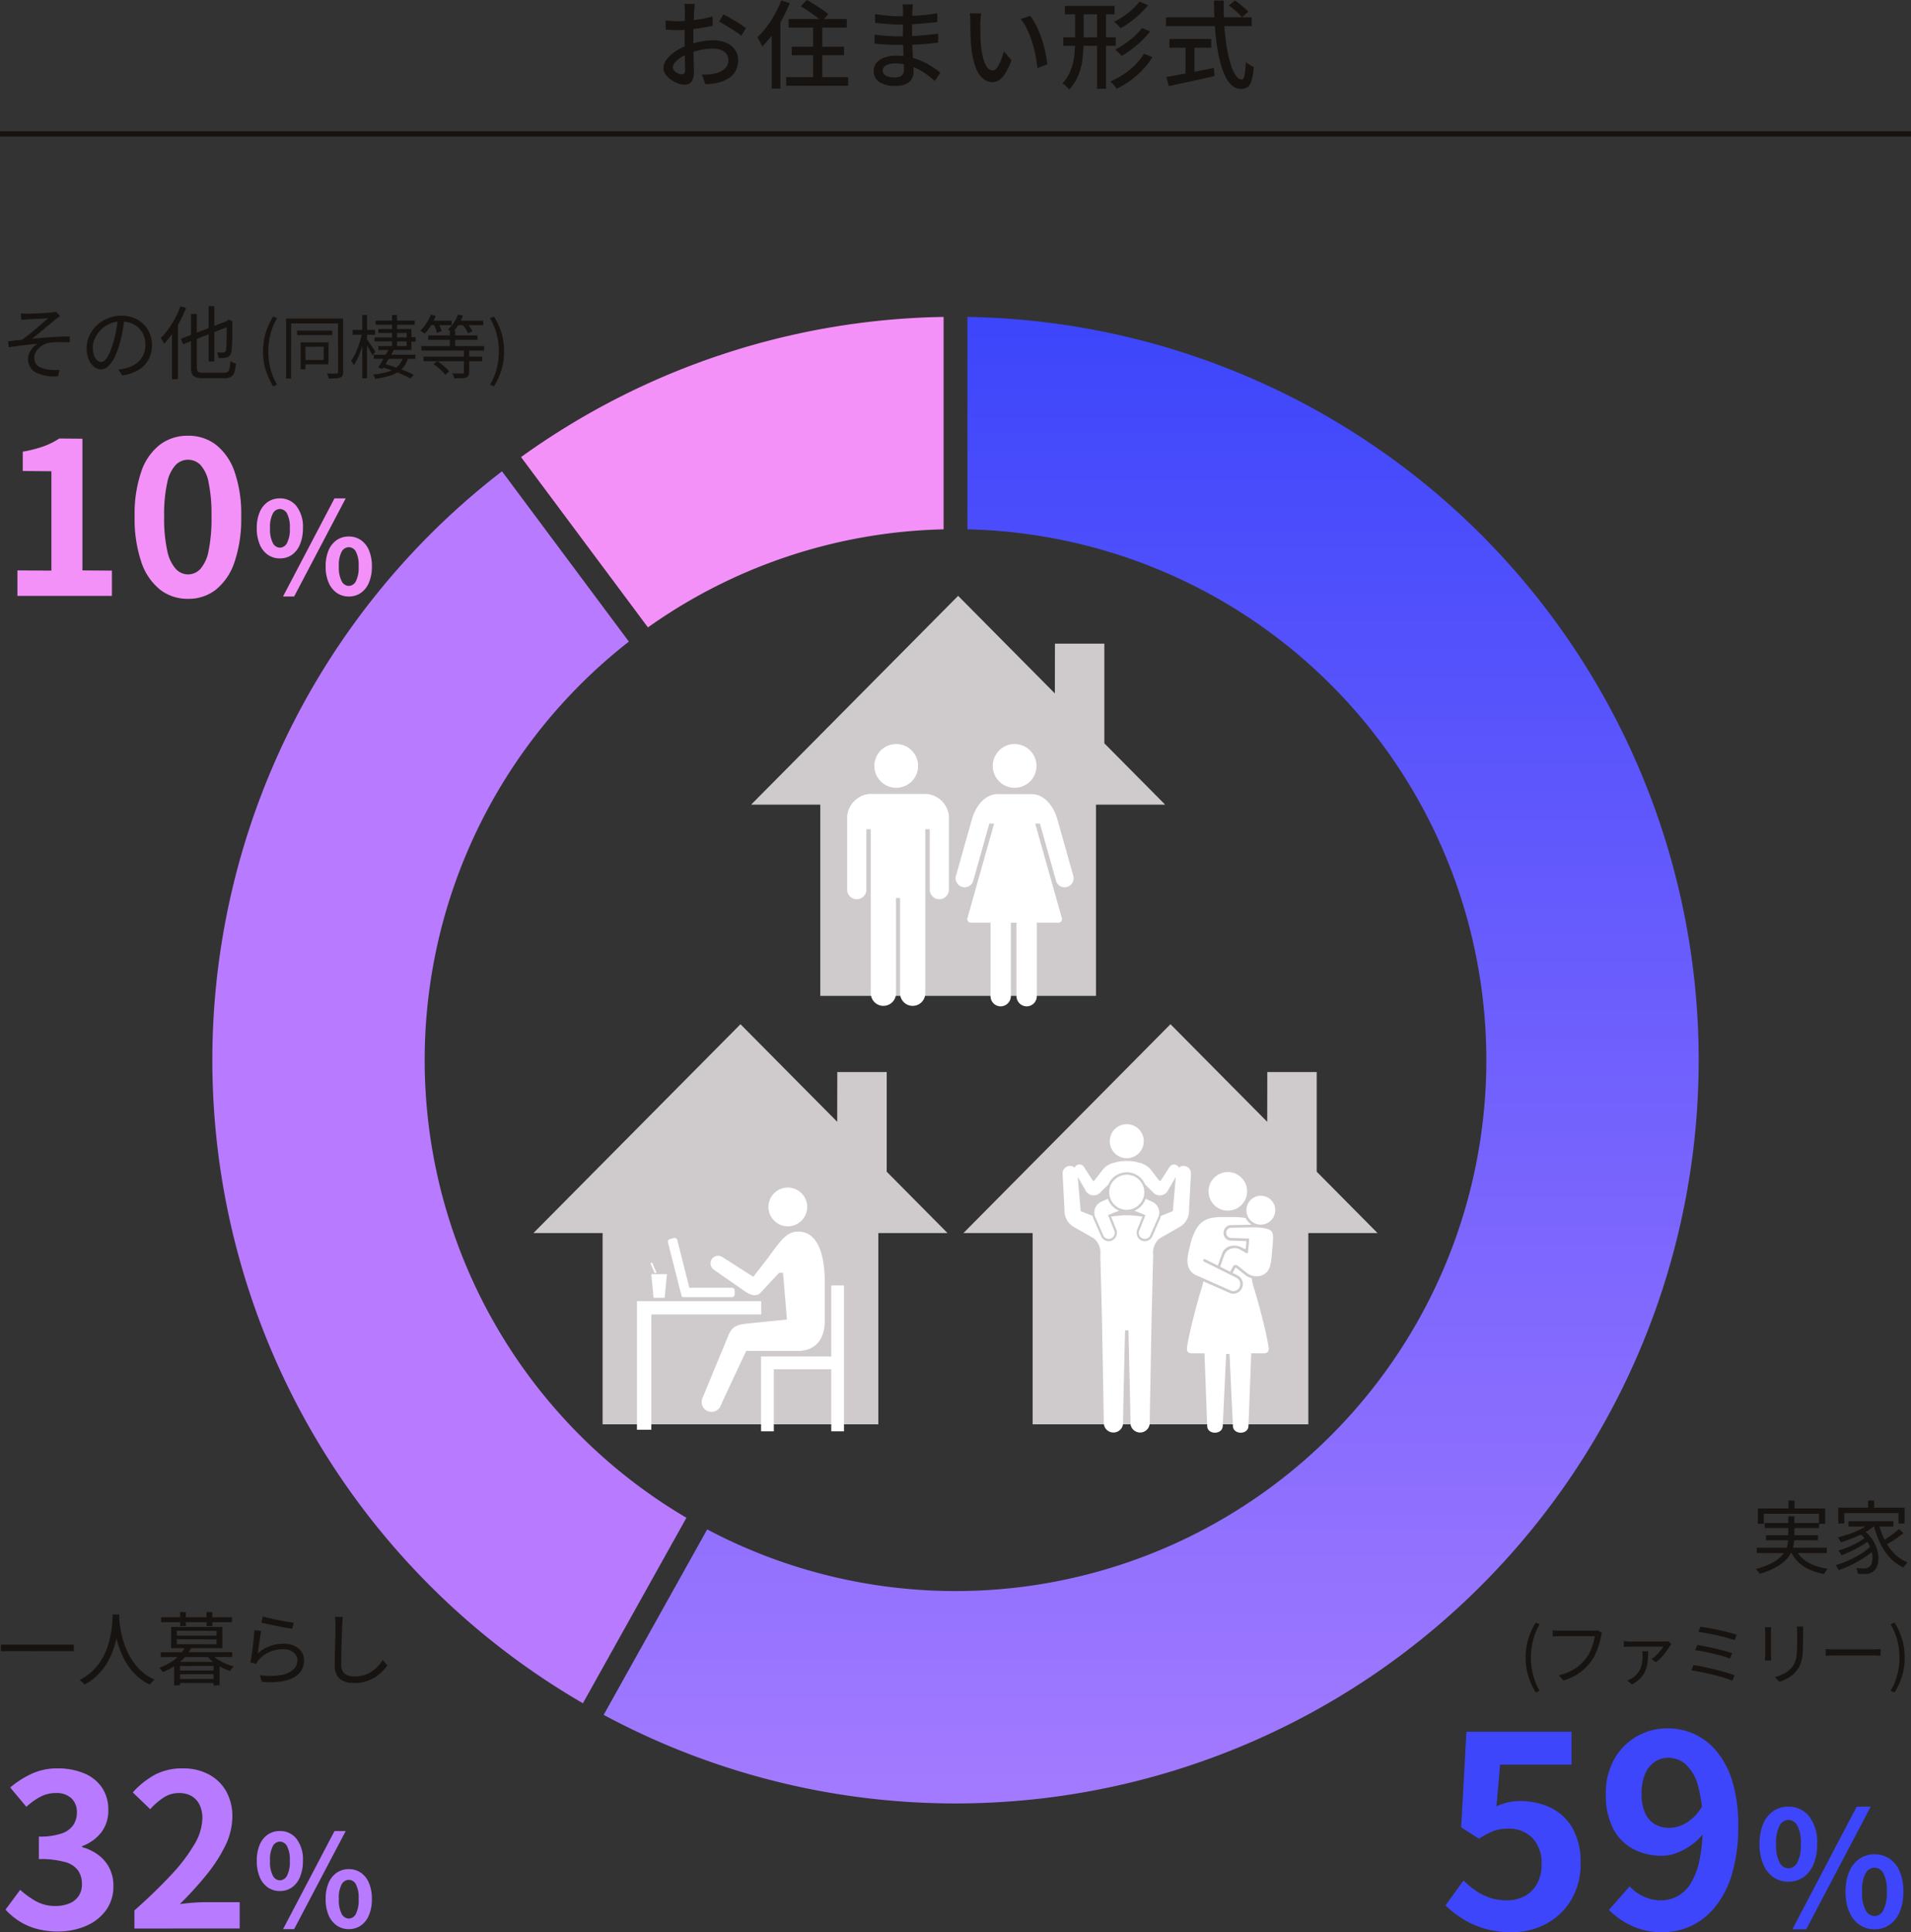 <svg xmlns="http://www.w3.org/2000/svg" xmlns:xlink="http://www.w3.org/1999/xlink" width="257.727" height="260.54" viewBox="0 0 257.727 260.54">
  <rect x="0" y="0" width="257.727" height="260.54" fill="#333333" stroke="none"/>
  <defs>
    <clipPath id="clip-path">
      <rect id="長方形_470" data-name="長方形 470" width="55.844" height="54.897" fill="none"/>
    </clipPath>
    <clipPath id="clip-path-2">
      <rect id="長方形_471" data-name="長方形 471" width="55.844" height="55.077" fill="none"/>
    </clipPath>
    <clipPath id="clip-path-3">
      <rect id="長方形_472" data-name="長方形 472" width="55.837" height="55.354" fill="none"/>
    </clipPath>
    <linearGradient id="linear-gradient" x1="0.5" x2="0.5" y2="1" gradientUnits="objectBoundingBox">
      <stop offset="0" stop-color="#3d46fb"/>
      <stop offset="1" stop-color="#a37aff"/>
    </linearGradient>
  </defs>
  <g id="グループ_1199" data-name="グループ 1199" transform="translate(1257.364 -6386.609)">
    <path id="パス_4956" data-name="パス 4956" d="M10.285-10.209a12.913,12.913,0,0,1-3.759-.5,11.8,11.8,0,0,1-2.935-1.324A14.644,14.644,0,0,1,1.3-13.824l2.434-3.365a11.861,11.861,0,0,0,1.629,1.36,7.715,7.715,0,0,0,1.933.966,7.035,7.035,0,0,0,2.273.358,4.987,4.987,0,0,0,2.416-.573,4.139,4.139,0,0,0,1.664-1.664,5.327,5.327,0,0,0,.609-2.631,4.834,4.834,0,0,0-1.235-3.544,4.346,4.346,0,0,0-3.239-1.253,5.689,5.689,0,0,0-1.969.3,11.085,11.085,0,0,0-2,1.056l-2.4-1.539.716-12.886H18.3V-32.8H8.674l-.5,5.62a8.465,8.465,0,0,1,1.539-.537,7.107,7.107,0,0,1,1.647-.179,9.453,9.453,0,0,1,4.081.877,6.772,6.772,0,0,1,2.971,2.738,9.189,9.189,0,0,1,1.11,4.761,9.311,9.311,0,0,1-1.307,5.029,8.707,8.707,0,0,1-3.4,3.186A9.649,9.649,0,0,1,10.285-10.209Zm20.332,0a9.541,9.541,0,0,1-4.278-.895,10.779,10.779,0,0,1-2.989-2.112L26.142-16.4A5.536,5.536,0,0,0,28-15.041a5.431,5.431,0,0,0,2.327.537,4.82,4.82,0,0,0,2.184-.519,4.729,4.729,0,0,0,1.808-1.682,9.516,9.516,0,0,0,1.217-3.1,21.5,21.5,0,0,0,.447-4.761,18.732,18.732,0,0,0-.626-5.405,6.053,6.053,0,0,0-1.664-2.882,3.56,3.56,0,0,0-2.363-.877,3.212,3.212,0,0,0-1.79.537,3.638,3.638,0,0,0-1.307,1.611,6.651,6.651,0,0,0-.483,2.72,6.172,6.172,0,0,0,.465,2.559,3.3,3.3,0,0,0,1.307,1.521,3.81,3.81,0,0,0,1.987.5,4.587,4.587,0,0,0,2.291-.68,6.272,6.272,0,0,0,2.148-2.291L36.2-23.7a7.183,7.183,0,0,1-1.664,1.682,8.665,8.665,0,0,1-2.022,1.11,5.64,5.64,0,0,1-2,.394,8.187,8.187,0,0,1-3.9-.913,6.482,6.482,0,0,1-2.7-2.756,9.857,9.857,0,0,1-.984-4.671,9.264,9.264,0,0,1,1.145-4.707,8.06,8.06,0,0,1,3.043-3.061A8.285,8.285,0,0,1,31.261-37.7a8.624,8.624,0,0,1,3.6.77A8.632,8.632,0,0,1,37.9-34.568a11.552,11.552,0,0,1,2.112,4.081,20.165,20.165,0,0,1,.77,5.924,22.327,22.327,0,0,1-.823,6.461,12.737,12.737,0,0,1-2.273,4.457,9.311,9.311,0,0,1-3.275,2.6A8.968,8.968,0,0,1,30.616-10.209Zm16.931-6.815a3.494,3.494,0,0,1-2.019-.6,3.929,3.929,0,0,1-1.375-1.75,6.905,6.905,0,0,1-.494-2.738,6.748,6.748,0,0,1,.494-2.717,3.872,3.872,0,0,1,1.375-1.718,3.54,3.54,0,0,1,2.019-.591,3.471,3.471,0,0,1,2.8,1.31,5.676,5.676,0,0,1,1.085,3.716,6.905,6.905,0,0,1-.494,2.738,3.96,3.96,0,0,1-1.364,1.75A3.48,3.48,0,0,1,47.548-17.025Zm0-1.8a1.4,1.4,0,0,0,1.192-.762,4.921,4.921,0,0,0,.483-2.524,4.8,4.8,0,0,0-.483-2.5,1.4,1.4,0,0,0-1.192-.741,1.39,1.39,0,0,0-1.171.741,4.8,4.8,0,0,0-.483,2.5,4.921,4.921,0,0,0,.483,2.524A1.386,1.386,0,0,0,47.548-18.829ZM59.167-10.6a3.494,3.494,0,0,1-2.019-.6,4.006,4.006,0,0,1-1.385-1.74,6.7,6.7,0,0,1-.5-2.728,6.681,6.681,0,0,1,.5-2.738,3.941,3.941,0,0,1,1.385-1.718,3.54,3.54,0,0,1,2.019-.591,3.54,3.54,0,0,1,2.019.591A3.872,3.872,0,0,1,62.56-18.41a6.808,6.808,0,0,1,.494,2.738,6.826,6.826,0,0,1-.494,2.728,3.937,3.937,0,0,1-1.375,1.74A3.494,3.494,0,0,1,59.167-10.6Zm0-1.783a1.374,1.374,0,0,0,1.181-.773,5.024,5.024,0,0,0,.473-2.513,4.879,4.879,0,0,0-.473-2.513,1.382,1.382,0,0,0-1.181-.73,1.407,1.407,0,0,0-1.192.73,4.788,4.788,0,0,0-.483,2.513,4.929,4.929,0,0,0,.483,2.513A1.4,1.4,0,0,0,59.167-12.385ZM48.085-10.6,56.761-27.14h1.89L49.953-10.6Z" transform="translate(-1063.722 6657.358)" fill="#3d46fb"/>
    <path id="パス_4942" data-name="パス 4942" d="M8.113-8.167a10.575,10.575,0,0,1-2.978-.387A8.571,8.571,0,0,1,2.8-9.613a9.077,9.077,0,0,1-1.761-1.5L3.016-13.78a11.3,11.3,0,0,0,2.133,1.532,5.245,5.245,0,0,0,2.592.644,4.879,4.879,0,0,0,1.9-.344,2.767,2.767,0,0,0,1.26-1,2.8,2.8,0,0,0,.444-1.6,3.225,3.225,0,0,0-.5-1.818,3.162,3.162,0,0,0-1.761-1.16,12.254,12.254,0,0,0-3.551-.4v-3.035A9.068,9.068,0,0,0,8.6-21.383a3.093,3.093,0,0,0,1.589-1.145,3.015,3.015,0,0,0,.472-1.675,2.528,2.528,0,0,0-.745-1.933,2.929,2.929,0,0,0-2.09-.7,4.417,4.417,0,0,0-2.076.5,9.161,9.161,0,0,0-1.9,1.36L1.67-27.583a12.9,12.9,0,0,1,2.95-1.876,8.152,8.152,0,0,1,3.408-.7,9.178,9.178,0,0,1,3.594.659,5.366,5.366,0,0,1,2.42,1.919,5.309,5.309,0,0,1,.859,3.064,4.8,4.8,0,0,1-.916,2.95,5.751,5.751,0,0,1-2.606,1.89v.143a6.382,6.382,0,0,1,2.133,1.017,5.1,5.1,0,0,1,1.518,1.761,5.207,5.207,0,0,1,.558,2.463A5.384,5.384,0,0,1,14.571-11a6.473,6.473,0,0,1-2.72,2.1A9.388,9.388,0,0,1,8.113-8.167Zm10.309-.4V-11q2.892-2.577,4.94-4.782A22.952,22.952,0,0,0,26.5-19.894a7.208,7.208,0,0,0,1.088-3.537,4.115,4.115,0,0,0-.372-1.8,2.709,2.709,0,0,0-1.074-1.188,3.35,3.35,0,0,0-1.732-.415,3.7,3.7,0,0,0-2.1.644,9.527,9.527,0,0,0-1.761,1.532l-2.348-2.262a11.505,11.505,0,0,1,3.05-2.42,7.9,7.9,0,0,1,3.708-.816,7.241,7.241,0,0,1,3.508.816,5.824,5.824,0,0,1,2.334,2.277,6.836,6.836,0,0,1,.83,3.436,8.958,8.958,0,0,1-.959,3.909A20.354,20.354,0,0,1,28.1-15.756a47.5,47.5,0,0,1-3.551,3.895q.83-.115,1.79-.186t1.7-.072h4.582v3.551ZM38.038-13.62a2.8,2.8,0,0,1-1.615-.481,3.143,3.143,0,0,1-1.1-1.4,5.524,5.524,0,0,1-.4-2.191,5.4,5.4,0,0,1,.4-2.174,3.1,3.1,0,0,1,1.1-1.375,2.832,2.832,0,0,1,1.615-.472,2.777,2.777,0,0,1,2.242,1.048,4.541,4.541,0,0,1,.868,2.972,5.524,5.524,0,0,1-.4,2.191,3.168,3.168,0,0,1-1.091,1.4A2.784,2.784,0,0,1,38.038-13.62Zm0-1.443a1.119,1.119,0,0,0,.954-.61,3.937,3.937,0,0,0,.387-2.019,3.836,3.836,0,0,0-.387-2,1.123,1.123,0,0,0-.954-.593,1.112,1.112,0,0,0-.936.593,3.836,3.836,0,0,0-.387,2,3.937,3.937,0,0,0,.387,2.019A1.109,1.109,0,0,0,38.038-15.063Zm9.3,6.581a2.8,2.8,0,0,1-1.615-.481,3.205,3.205,0,0,1-1.108-1.392,5.359,5.359,0,0,1-.4-2.182,5.345,5.345,0,0,1,.4-2.191A3.153,3.153,0,0,1,45.718-16.1a2.832,2.832,0,0,1,1.615-.472,2.832,2.832,0,0,1,1.615.472,3.1,3.1,0,0,1,1.1,1.375,5.447,5.447,0,0,1,.4,2.191,5.461,5.461,0,0,1-.4,2.182,3.149,3.149,0,0,1-1.1,1.392A2.8,2.8,0,0,1,47.334-8.482Zm0-1.426a1.1,1.1,0,0,0,.945-.619,4.019,4.019,0,0,0,.378-2.01,3.9,3.9,0,0,0-.378-2.01,1.106,1.106,0,0,0-.945-.584,1.125,1.125,0,0,0-.954.584,3.83,3.83,0,0,0-.387,2.01,3.944,3.944,0,0,0,.387,2.01A1.118,1.118,0,0,0,47.334-9.908ZM38.468-8.482l6.941-13.23h1.512L39.963-8.482Z" transform="translate(-1257.659 6655.216)" fill="#b87aff"/>
    <path id="パス_4934" data-name="パス 4934" d="M-50.781-14.7a2.077,2.077,0,0,0-.039.29q-.013.174-.032.361t-.032.341q-.013.335-.032.793t-.039.992q-.019.535-.026,1.07t-.006,1.024q0,.5.013,1.121t.026,1.218q.013.6.026,1.108t.013.805a2.857,2.857,0,0,1-.161,1.07,1.051,1.051,0,0,1-.438.541,1.342,1.342,0,0,1-.664.155,2.627,2.627,0,0,1-.9-.18A4,4,0,0,1-54-4.481a2.879,2.879,0,0,1-.722-.722,1.52,1.52,0,0,1-.284-.876,1.912,1.912,0,0,1,.457-1.179,4.942,4.942,0,0,1,1.2-1.076,7.835,7.835,0,0,1,1.585-.8,10.839,10.839,0,0,1,1.791-.49,9.3,9.3,0,0,1,1.662-.168,4.389,4.389,0,0,1,1.727.322,2.776,2.776,0,0,1,1.2.928,2.375,2.375,0,0,1,.438,1.43,3.012,3.012,0,0,1-.3,1.366,2.73,2.73,0,0,1-.921,1.031,4.739,4.739,0,0,1-1.559.657,7.811,7.811,0,0,1-.857.129q-.419.039-.78.064l-.464-1.314q.387.013.786,0a4.283,4.283,0,0,0,.76-.09A4,4,0,0,0-47.276-5.6a1.953,1.953,0,0,0,.741-.606,1.522,1.522,0,0,0,.277-.921,1.317,1.317,0,0,0-.271-.844,1.7,1.7,0,0,0-.735-.522,2.9,2.9,0,0,0-1.057-.18,8.033,8.033,0,0,0-1.662.174,10.488,10.488,0,0,0-1.624.483,5.823,5.823,0,0,0-1.082.554,3.486,3.486,0,0,0-.773.664,1.041,1.041,0,0,0-.284.651.607.607,0,0,0,.129.367,1.325,1.325,0,0,0,.316.3,1.81,1.81,0,0,0,.393.206,1.076,1.076,0,0,0,.374.077.406.406,0,0,0,.316-.135.678.678,0,0,0,.122-.457q0-.361-.019-1.018t-.032-1.45q-.013-.793-.013-1.527,0-.554.006-1.153t.013-1.153q.006-.554.013-.979t.006-.619q0-.142-.013-.335t-.026-.38a2.118,2.118,0,0,0-.039-.3Zm3.853,1.418q.477.232,1.063.573t1.121.683a10.168,10.168,0,0,1,.857.6l-.631,1.031a4.937,4.937,0,0,0-.612-.477q-.38-.258-.812-.528t-.838-.509q-.406-.238-.715-.393Zm-7.809.812q.554.064.954.084t.76.019q.477,0,1.082-.052t1.231-.129q.625-.077,1.224-.2t1.089-.264l.026,1.263q-.515.116-1.14.219t-1.263.187q-.638.084-1.211.129T-53-11.169q-.58,0-.979-.019t-.722-.045Zm16.6-.193h7.848v1.16H-38.14Zm.425,3.737h7.049V-7.78h-7.049Zm-.747,4.1H-30.1v1.16h-8.363Zm3.621-7.487H-33.6v8.209h-1.237ZM-36.5-14.365l.812-.863q.49.258,1.031.593t1.044.683a7.73,7.73,0,0,1,.825.644l-.876.966A6.242,6.242,0,0,0-34.435-13q-.483-.361-1.024-.728A12,12,0,0,0-36.5-14.365Zm-2.616-.812,1.134.374a20.9,20.9,0,0,1-1.024,2.158,18.986,18.986,0,0,1-1.269,2.023A12.948,12.948,0,0,1-41.7-8.952a3.091,3.091,0,0,0-.168-.387q-.116-.232-.245-.464a3.417,3.417,0,0,0-.245-.387,11.1,11.1,0,0,0,1.244-1.4A14.892,14.892,0,0,0-40-13.3,13.949,13.949,0,0,0-39.119-15.176Zm-1.3,3.428,1.16-1.147.013.013v9.6h-1.173Zm19.033-2.887q-.013.18-.032.393t-.032.483q-.013.219-.019.631t-.013.908q-.006.5-.006.992v.908q0,.593.032,1.282t.071,1.36q.039.67.071,1.237t.032.928a1.8,1.8,0,0,1-.245.915,1.771,1.771,0,0,1-.773.689,3.092,3.092,0,0,1-1.379.264A3.912,3.912,0,0,1-25.9-4.165a1.7,1.7,0,0,1-.76-1.488,1.693,1.693,0,0,1,.367-1.082,2.406,2.406,0,0,1,1.057-.728,4.592,4.592,0,0,1,1.643-.264,7.817,7.817,0,0,1,1.939.232,9,9,0,0,1,1.662.593,10.32,10.32,0,0,1,1.334.754q.58.393.979.7L-18.424-4.3q-.451-.412-1.018-.838a8.533,8.533,0,0,0-1.25-.773,7.44,7.44,0,0,0-1.45-.554,6.2,6.2,0,0,0-1.617-.206,2.339,2.339,0,0,0-1.256.277.791.791,0,0,0-.432.664.742.742,0,0,0,.174.483,1.146,1.146,0,0,0,.522.335,2.77,2.77,0,0,0,.9.122,2.186,2.186,0,0,0,.651-.09.876.876,0,0,0,.457-.316,1.053,1.053,0,0,0,.168-.638q0-.335-.026-.9t-.045-1.231q-.019-.664-.045-1.289t-.026-1.063q0-.451.006-.934t.006-.954q0-.47,0-.889t0-.728q0-.168-.013-.419a1.944,1.944,0,0,0-.052-.393Zm-5.1,1.314q.322.052.754.1t.889.1q.457.045.87.064t.722.019q1.276,0,2.564-.09t2.6-.309v1.186q-.7.077-1.546.155t-1.772.129q-.921.052-1.836.052-.425,0-1.024-.039t-1.192-.09q-.593-.052-1.018-.1Zm-.064,2.758q.322.052.747.1t.876.071q.451.026.857.045t.7.019q1.044,0,1.965-.045t1.778-.129q.857-.084,1.669-.187l-.013,1.2q-.657.09-1.289.148t-1.269.1q-.638.039-1.34.052t-1.527.013q-.4,0-.966-.019t-1.147-.058q-.58-.039-1.031-.09Zm14.394-2.848a4.06,4.06,0,0,0-.064.438q-.026.258-.045.515t-.019.438q0,.4.006.889t.019,1q.013.509.064,1.012a11.149,11.149,0,0,0,.309,1.778,3.472,3.472,0,0,0,.528,1.186.928.928,0,0,0,.747.425.638.638,0,0,0,.464-.232,2.575,2.575,0,0,0,.412-.619,7.334,7.334,0,0,0,.354-.844q.161-.457.277-.883l1.018,1.2a10.081,10.081,0,0,1-.818,1.746,3.024,3.024,0,0,1-.831.934,1.6,1.6,0,0,1-.9.283,2.007,2.007,0,0,1-1.231-.445,3.467,3.467,0,0,1-1.012-1.463,9.942,9.942,0,0,1-.606-2.719q-.064-.567-.1-1.224t-.039-1.25q-.006-.593-.006-.979,0-.245-.019-.6a3.292,3.292,0,0,0-.084-.612Zm6.6.322a8.082,8.082,0,0,1,.677,1.05,10.929,10.929,0,0,1,.6,1.3q.271.7.483,1.417T-3.45-7.9a11.714,11.714,0,0,1,.193,1.34l-1.327.515a17.29,17.29,0,0,0-.258-1.753A16.7,16.7,0,0,0-5.305-9.6a12.9,12.9,0,0,0-.664-1.688,6.414,6.414,0,0,0-.87-1.372Zm4.678-1.34h6.7V-13.3h-6.7Zm-.219,4.24H5.983v1.134H-1.1Zm4.562-3.93h1.2V-3.257h-1.2ZM.506-14.133H1.653v4.227A23.7,23.7,0,0,1,1.531-7.5,9.026,9.026,0,0,1,.99-5.2,6.347,6.347,0,0,1-.293-3.153a2.252,2.252,0,0,0-.251-.29Q-.7-3.6-.879-3.753a1.67,1.67,0,0,0-.329-.226A5.466,5.466,0,0,0-.073-5.789,8.254,8.254,0,0,0,.4-7.805a20.113,20.113,0,0,0,.11-2.1Zm8.673-.876,1.16.477A10.632,10.632,0,0,1,9.25-13.353a14.456,14.456,0,0,1-1.282,1.07,11.107,11.107,0,0,1-1.34.857q-.155-.193-.393-.438a3.94,3.94,0,0,0-.483-.425,9.743,9.743,0,0,0,1.263-.735,11.451,11.451,0,0,0,1.218-.954A6.665,6.665,0,0,0,9.179-15.009Zm.335,3.557,1.108.464A11.484,11.484,0,0,1,9.495-9.745,14.683,14.683,0,0,1,8.155-8.6a14.434,14.434,0,0,1-1.385.928,3.924,3.924,0,0,0-.387-.438,5.162,5.162,0,0,0-.477-.425,12.731,12.731,0,0,0,1.321-.8,12.175,12.175,0,0,0,1.282-1.012A7.1,7.1,0,0,0,9.514-11.452Zm.258,3.466,1.16.451a9.721,9.721,0,0,1-1.3,1.7,12.1,12.1,0,0,1-1.656,1.45A12.473,12.473,0,0,1,6.1-3.257a4.327,4.327,0,0,0-.38-.515,2.849,2.849,0,0,0-.483-.464A11.656,11.656,0,0,0,7.027-5.2,9.946,9.946,0,0,0,8.606-6.485,7.194,7.194,0,0,0,9.772-7.986Zm11.469-6.495.812-.683q.322.219.664.49t.651.535a4.026,4.026,0,0,1,.49.483l-.851.76a5.245,5.245,0,0,0-.47-.515q-.29-.284-.631-.567T21.241-14.481ZM12.761-12.9H24.308v1.2H12.761Zm.464,2.925H18.87v1.186H13.225Zm2.165.657H16.6v4.5H15.39ZM12.8-4.829q.773-.142,1.823-.341T16.859-5.6l2.358-.464.09,1.082q-1.07.258-2.178.5T15-4.023q-1.018.226-1.856.406Zm6.43-10.322h1.314q-.026,1.7.077,3.28t.322,2.919a17.556,17.556,0,0,0,.528,2.339,5.7,5.7,0,0,0,.7,1.553,1.049,1.049,0,0,0,.812.554q.245,0,.367-.567a11.882,11.882,0,0,0,.174-1.817,2.9,2.9,0,0,0,.515.4,3.641,3.641,0,0,0,.567.3,9.53,9.53,0,0,1-.3,1.8,1.688,1.688,0,0,1-.541.9,1.455,1.455,0,0,1-.889.258,1.8,1.8,0,0,1-1.2-.451,3.861,3.861,0,0,1-.928-1.276A10.565,10.565,0,0,1,20.062-6.9a20.914,20.914,0,0,1-.47-2.442q-.18-1.327-.264-2.8T19.23-15.151Z" transform="translate(-1112.873 6401.837)" fill="#171310"/>
    <path id="パス_4931" data-name="パス 4931" d="M-36.829-8.208H-27l-.011.87-9.826.011Zm15.066-4.059h.9q-.021.419-.075,1.106t-.2,1.552a12.787,12.787,0,0,1-.446,1.8,10.4,10.4,0,0,1-.805,1.847,8.385,8.385,0,0,1-1.283,1.729,7.517,7.517,0,0,1-1.9,1.418,1.781,1.781,0,0,0-.279-.322,2.882,2.882,0,0,0-.376-.3,7.22,7.22,0,0,0,1.858-1.332A7.543,7.543,0,0,0-23.127-6.4a8.973,8.973,0,0,0,.752-1.756,12.849,12.849,0,0,0,.4-1.691q.129-.805.166-1.434T-21.763-12.267Zm.859.215q.011.183.048.628t.145,1.079A14.062,14.062,0,0,0-20.4-8.97a11.238,11.238,0,0,0,.548,1.525A9.438,9.438,0,0,0-19-5.921,7.384,7.384,0,0,0-17.79-4.551a6.512,6.512,0,0,0,1.664,1.058,2.481,2.481,0,0,0-.349.328,3.281,3.281,0,0,0-.274.349,6.951,6.951,0,0,1-1.7-1.133,7.766,7.766,0,0,1-1.256-1.46,9.979,9.979,0,0,1-.87-1.616,12.817,12.817,0,0,1-.564-1.616,13.828,13.828,0,0,1-.322-1.471q-.107-.682-.15-1.171t-.054-.7Zm7.871,7.345h5.219v.472l-5.219.011Zm0,1.138,5.219-.011v.548h-5.219Zm-.44-2.309,6.143-.011L-7.341-2.72l-.816.011.011-2.631-4.532.011V-2.72l-.795.011Zm-1.793-1.3,9.622-.011v.644l-9.633.011Zm3.307-.762.805.14a6.247,6.247,0,0,1-1.418,1.831A8.115,8.115,0,0,1-15.008-4.5a1.219,1.219,0,0,0-.123-.209,2.508,2.508,0,0,0-.172-.215,1.815,1.815,0,0,0-.166-.166,8.06,8.06,0,0,0,1.632-.8,5.662,5.662,0,0,0,1.165-.988A4.55,4.55,0,0,0-11.959-7.939Zm3.458.945a3.837,3.837,0,0,0,.811.714,7.172,7.172,0,0,0,1.085.6,7.2,7.2,0,0,0,1.176.413,2.484,2.484,0,0,0-.263.29,2.263,2.263,0,0,0-.22.322,7.355,7.355,0,0,1-1.213-.51,6.771,6.771,0,0,1-1.111-.73A5.478,5.478,0,0,1-9.1-6.758Zm-4.607-1.933v.666h5.359l-.011-.655Zm0-1.149v.655h5.359l-.011-.644Zm-.762-.515h6.9v2.856h-6.9Zm-1.353-1.31h9.557l-.011.666h-9.557Zm2.556-.7.773.011.011,1.879-.773.011Zm3.565,0,.784.011.011,1.879-.784.011Zm7.6.6q.344.107.9.236t1.171.252q.617.123,1.176.215t.913.123l-.2.827q-.3-.043-.736-.118t-.929-.172q-.494-.1-.977-.2t-.881-.193q-.4-.091-.644-.156Zm-.236,1.954q-.054.279-.113.682l-.123.843q-.064.44-.118.838t-.1.655A5.3,5.3,0,0,1-.527-8.02a5.369,5.369,0,0,1,1.842-.317,3.279,3.279,0,0,1,1.439.3,2.357,2.357,0,0,1,.956.805,2,2,0,0,1,.344,1.144,2.625,2.625,0,0,1-.328,1.3,2.624,2.624,0,0,1-1.02.983,5.129,5.129,0,0,1-1.767.564A10.979,10.979,0,0,1-1.639-3.2L-1.9-4.084A9.282,9.282,0,0,0,.928-4.1,3.283,3.283,0,0,0,2.6-4.852a1.692,1.692,0,0,0,.553-1.262A1.246,1.246,0,0,0,2.9-6.876,1.644,1.644,0,0,0,2.233-7.4a2.377,2.377,0,0,0-.972-.188A4.624,4.624,0,0,0-.645-7.2,3.914,3.914,0,0,0-2.068-6.146a1.756,1.756,0,0,0-.193.274,2.536,2.536,0,0,0-.129.263L-3.185-5.8q.064-.3.129-.725t.129-.913q.064-.489.123-.983t.1-.95q.043-.456.064-.789Zm11.029-1.9q-.043.268-.064.542T9.2-10.86q-.021.451-.043,1.117T9.111-8.331q-.021.746-.032,1.487T9.068-5.512a1.742,1.742,0,0,0,.226.945,1.238,1.238,0,0,0,.623.5,2.569,2.569,0,0,0,.913.15A4.344,4.344,0,0,0,12.15-4.1a3.981,3.981,0,0,0,1.052-.5,4.654,4.654,0,0,0,.822-.714,8.01,8.01,0,0,0,.65-.816l.612.73a7.209,7.209,0,0,1-.682.8,5.458,5.458,0,0,1-.95.768,5.184,5.184,0,0,1-1.262.58,5.281,5.281,0,0,1-1.595.226,3.622,3.622,0,0,1-1.353-.236,1.9,1.9,0,0,1-.924-.762,2.583,2.583,0,0,1-.333-1.4q0-.483.011-1.068T8.23-7.7q.021-.623.032-1.219t.021-1.1q.011-.5.011-.838,0-.3-.021-.58a5.06,5.06,0,0,0-.064-.515Z" transform="translate(-1220.409 6616.58)" fill="#171310"/>
    <g id="グループ_803" data-name="グループ 803" transform="translate(-1185.421 6524.715)">
      <path id="パス_4267" data-name="パス 4267" d="M27.922,0,0,28.157H9.329V53.95H46.514V28.157h9.329l-8.2-8.27V6.448H40.979l-.012,6.707L27.961.039,27.934.012Z" transform="translate(0 0)" fill="#cfcbcd"/>
      <g id="グループ_802" data-name="グループ 802" transform="translate(0)">
        <g id="グループ_801" data-name="グループ 801" clip-path="url(#clip-path)">
          <path id="パス_4268" data-name="パス 4268" d="M290.6,204.551a2.612,2.612,0,1,0,2.612-2.612,2.612,2.612,0,0,0-2.612,2.612" transform="translate(-258.903 -179.913)" fill="#fff"/>
          <path id="パス_4269" data-name="パス 4269" d="M218.11,261.921l-2.38,2.556c-.589.717-1.307.543-2.194-.026l-4.228-2.948a1.027,1.027,0,0,1,1.083-1.743l4.234,2.7,1.65-2.108c1.927-2.565,2.715-3.982,4.409-3.982,3.169,0,3.586,4.4,3.586,6.8v5.186c0,2.535-1.251,4.106-3.646,4.106h-6.952s-2.842,6.013-3.5,7.51a1.332,1.332,0,0,1-2.43-1.073l3.559-8.6c.436-1.029.994-1.326,2.218-1.5l5.649-.57-.53-6.309Z" transform="translate(-184.979 -228.406)" fill="#fff"/>
          <path id="パス_4270" data-name="パス 4270" d="M174.835,272.219H168.3a.289.289,0,0,1-.28-.218l-1.823-7.163a.366.366,0,0,1,.264-.444l.551-.14a.365.365,0,0,1,.444.264l1.629,6.439h5.752a.365.365,0,0,1,.365.365v.532a.365.365,0,0,1-.365.365" transform="translate(-148.058 -235.422)" fill="#fff"/>
          <path id="パス_4271" data-name="パス 4271" d="M290.923,322.966v9.58h-9.465v10.091h1.72v-8.371h7.745v8.371h1.72V322.966Z" transform="translate(-250.759 -287.74)" fill="#fff"/>
          <path id="パス_4272" data-name="パス 4272" d="M129.922,359.677h-1.939V342.332h16.754v1.793H129.922Z" transform="translate(-114.024 -304.993)" fill="#fff"/>
          <path id="パス_4273" data-name="パス 4273" d="M147.844,309.047h-2.109l.307,3.181h1.494Z" transform="translate(-129.839 -275.339)" fill="#fff"/>
          <path id="パス_4274" data-name="パス 4274" d="M145.476,296.076l-.6-1.389-.225.1.561,1.292Z" transform="translate(-128.87 -262.544)" fill="#fff"/>
        </g>
      </g>
    </g>
    <g id="グループ_806" data-name="グループ 806" transform="translate(-1127.429 6524.715)">
      <path id="パス_4275" data-name="パス 4275" d="M27.922,0,0,28.158H9.329V53.951H46.514V28.158h9.329l-8.2-8.27V6.449H40.979l-.012,6.707L27.961.039,27.934.013Z" transform="translate(0 -0.001)" fill="#cfcbcd"/>
      <g id="グループ_805" data-name="グループ 805" transform="translate(0)">
        <g id="グループ_804" data-name="グループ 804" clip-path="url(#clip-path-2)">
          <path id="パス_4276" data-name="パス 4276" d="M303.082,185.394a2.6,2.6,0,1,0,2.6-2.6,2.6,2.6,0,0,0-2.6,2.6" transform="translate(-270.025 -162.859)" fill="#fff"/>
          <path id="パス_4277" data-name="パス 4277" d="M278.255,246.209h0l4.559,2.019a.9.9,0,0,0,1.278-.533c0-.014.01-.028.014-.042a1.016,1.016,0,0,0,.043-.215.943.943,0,0,0-.012-.263.874.874,0,0,0-.057-.183c-.008-.019-.017-.037-.026-.055l-.02-.037-.019-.03a.884.884,0,0,0-.069-.094l-.038-.043a1.055,1.055,0,0,0-.3-.216l-4.178-2.082-.207-.1a.123.123,0,0,1-.055-.165l.05-.1a.123.123,0,0,1,.165-.055l1.742.868.587-1.64a1.5,1.5,0,0,1,.9-.92,2.209,2.209,0,0,1,1.81.158l.007,0,.277.156a.134.134,0,0,0,.2-.1l.075-.827a.119.119,0,0,0-.115-.13l-1.929-.057a.987.987,0,0,1-.882-.472,1.127,1.127,0,0,1-.017-1.109.984.984,0,0,1,.867-.513l2.52-.042.112,0a.058.058,0,0,0,.033-.105,2.312,2.312,0,0,1-.684-.8,7.2,7.2,0,0,0-1.487-.135H281.56c-2.333,0-3.353.842-4.1,3.515l-.277,1.171c-.335,1.475-.165,2.6,1.068,3.185" transform="translate(-246.82 -212.343)" fill="#fff"/>
          <path id="パス_4278" data-name="パス 4278" d="M287.36,311.694c-.128-.925-.444-2.361-.864-4.01-.331-1.3-.7-2.684-1.12-4.008a8.055,8.055,0,0,1-.291-1.3,2.828,2.828,0,0,1-.836-.407l-.016-.012-1.223-.967a.176.176,0,0,0-.1-.045c-.006,0-.033.017-.067.074l-.339.637.643.321a1.309,1.309,0,0,1-.517,2.488,1.369,1.369,0,0,1-.577-.134l-3.484-1.542a7.512,7.512,0,0,1-.21.823c-.422,1.325-.8,2.769-1.134,4.07-.42,1.649-.736,3.085-.864,4.01-.072.521.138.806.632.806h1.719l.368,9.8c.028,1.211,2.054,1.2,2.1,0l.456-9.718h.456l.456,9.718c.042,1.2,2.068,1.211,2.1,0l.369-9.8h1.719c.494,0,.7-.285.632-.806" transform="translate(-246.207 -268.122)" fill="#fff"/>
          <path id="パス_4279" data-name="パス 4279" d="M351.633,216a1.945,1.945,0,1,1,2.112-1.761A1.945,1.945,0,0,1,351.633,216" transform="translate(-311.704 -188.985)" fill="#fff"/>
          <path id="パス_4280" data-name="パス 4280" d="M317.422,256.42l.6-1.68a1.5,1.5,0,0,1,2.2-.568l.719.405a.162.162,0,0,0,.242-.127l.155-1.71a.119.119,0,0,0-.115-.13l-2.316-.069a.691.691,0,0,1-.028-1.38l2.717-.046a8.458,8.458,0,0,1,.954.012l.282.026a5.445,5.445,0,0,1,.94.16c.8.261.874.625.731,2.2l-.148,1.629c-.12,1.306-.4,2.069-1.237,2.413a2.1,2.1,0,0,1-2.075-.281l-.021-.017-1.207-.954a.432.432,0,0,0-.694.139l-.347.652Z" transform="translate(-282.801 -223.72)" fill="#fff"/>
          <path id="パス_4281" data-name="パス 4281" d="M137.889,176.545l-.438,5.144-1.622.657a2.561,2.561,0,0,1-.154.468l-.958,2.18a1.162,1.162,0,0,1-.915.75,1.087,1.087,0,0,1-.133.008,1.108,1.108,0,0,1-.879-.44,1.2,1.2,0,0,1-.109-1.217c.1-.246.328-.811.667-1.681-.692-.042-1.161-.158-2.117-.158s-1.416.115-2.117.158l.042.106.012.013h-.006c.313.8.522,1.326.62,1.561a1.2,1.2,0,0,1-.109,1.217,1.107,1.107,0,0,1-.879.44,1.085,1.085,0,0,1-.133-.008,1.162,1.162,0,0,1-.915-.75l-.958-2.18a2.571,2.571,0,0,1-.154-.468l-1.622-.657-.438-5.144a1,1,0,0,0-2,.119l.255,4.783a2.545,2.545,0,0,0,1.2,2.345l2.742,1.56a2.512,2.512,0,0,1,.894,2.291l.214,8.146.262,14.584a1.3,1.3,0,0,0,2.588,0c0-1.595.274-12.6.274-12.6h.456s.274,11.007.274,12.6a1.3,1.3,0,0,0,2.588,0l.262-14.584.213-8.146a2.512,2.512,0,0,1,.894-2.291l2.742-1.56a2.545,2.545,0,0,0,1.2-2.345l.255-4.783a1,1,0,0,0-2-.119" transform="translate(-109.205 -156.492)" fill="#fff"/>
          <path id="パス_4282" data-name="パス 4282" d="M184.971,188.406a2.367,2.367,0,1,1-2.367-2.367,2.367,2.367,0,0,1,2.367,2.367" transform="translate(-160.577 -165.748)" fill="#fff"/>
          <path id="パス_4283" data-name="パス 4283" d="M183.211,128.172a2.293,2.293,0,1,0-2.293-2.293,2.293,2.293,0,0,0,2.293,2.293" transform="translate(-161.185 -110.106)" fill="#fff"/>
          <path id="パス_4284" data-name="パス 4284" d="M213.9,216.229l-.988-.452a2.706,2.706,0,0,1-1.513,1.61c.458.18,1,.393,1.483.592-.331.85-.648,1.659-.786,1.984a.815.815,0,1,0,1.479.662l.959-2.182a1.6,1.6,0,0,0-.634-2.214" transform="translate(-188.343 -192.242)" fill="#fff"/>
          <path id="パス_4285" data-name="パス 4285" d="M163.836,217.979c.488-.2,1.025-.412,1.483-.592a2.706,2.706,0,0,1-1.513-1.61l-.988.452a1.6,1.6,0,0,0-.634,2.214l.959,2.183a.815.815,0,1,0,1.479-.662c-.137-.326-.455-1.134-.786-1.984" transform="translate(-144.325 -192.242)" fill="#fff"/>
          <path id="パス_4286" data-name="パス 4286" d="M147.566,170.385a2.823,2.823,0,0,0-1.72-1.14,6.087,6.087,0,0,0-3.338,0,2.826,2.826,0,0,0-1.72,1.14l-.971,1.261c-.1.1-.159.084-.261-.028l-1.19-1.849a.7.7,0,0,0-1.121.845l1.313,2.263a1.246,1.246,0,0,0,2.144.29l.99-.964a2.692,2.692,0,0,1,4.971,0l.99.964a1.246,1.246,0,0,0,2.144-.29l1.313-2.263a.7.7,0,0,0-1.121-.845l-1.19,1.849c-.1.112-.161.124-.261.028Z" transform="translate(-122.151 -150.578)" fill="#fff"/>
        </g>
      </g>
    </g>
    <g id="グループ_809" data-name="グループ 809" transform="translate(-1156.064 6466.954)">
      <path id="パス_4287" data-name="パス 4287" d="M27.918,0,0,28.153H9.328v25.79H46.509V28.153h9.328l-8.2-8.269V6.447H40.975l-.012,6.707L27.957.038,27.931.012Z" transform="translate(0 0)" fill="#cfcbcd"/>
      <g id="グループ_808" data-name="グループ 808" transform="translate(0 0)">
        <g id="グループ_807" data-name="グループ 807" clip-path="url(#clip-path-3)">
          <path id="パス_4288" data-name="パス 4288" d="M301.769,189.127a2.949,2.949,0,1,1,2.949-2.95,2.949,2.949,0,0,1-2.949,2.95" transform="translate(-266.231 -163.246)" fill="#fff"/>
          <path id="パス_4289" data-name="パス 4289" d="M255.117,248.47c.6-2.018,1.937-3.355,3.444-3.355h4.61c1.508,0,2.848,1.337,3.446,3.355l2.171,7.7a1.215,1.215,0,0,1-.885,1.47,1.194,1.194,0,0,1-1.46-.868l-2.164-7.681h-.638l3.6,12.765a.468.468,0,0,1-.45.595h-2.933v9.91a1.372,1.372,0,0,1-1.424,1.37,1.394,1.394,0,0,1-1.32-1.4v-9.876h-.755v9.876a1.394,1.394,0,0,1-1.32,1.4,1.372,1.372,0,0,1-1.424-1.37v-9.91h-2.669a.468.468,0,0,1-.45-.595l3.6-12.765h-.639l-2.164,7.681a1.2,1.2,0,0,1-1.46.868,1.214,1.214,0,0,1-.885-1.47Z" transform="translate(-225.328 -218.383)" fill="#fff"/>
          <path id="パス_4290" data-name="パス 4290" d="M155.4,189.127a2.949,2.949,0,1,1,2.949-2.95,2.949,2.949,0,0,1-2.949,2.95" transform="translate(-135.829 -163.246)" fill="#fff"/>
          <path id="パス_4291" data-name="パス 4291" d="M121.823,244.946h7.749a3.317,3.317,0,0,1,2.984,2.984v9.912a1.294,1.294,0,1,1-2.588,0v-8.15h-.6v22.124a1.7,1.7,0,0,1-3.4,0v-12.84h-.548v12.84a1.7,1.7,0,0,1-3.4,0V249.693h-.6v8.15a1.294,1.294,0,1,1-2.588,0V247.93a3.317,3.317,0,0,1,2.984-2.984" transform="translate(-105.879 -218.233)" fill="#fff"/>
        </g>
      </g>
    </g>
    <path id="線_33" data-name="線 33" d="M257.727.216H0V-.5H257.727Z" transform="translate(-1257.364 6404.813)" fill="#171310"/>
    <path id="パス_4995" data-name="パス 4995" d="M3.28-8.568V-12l4.582.029v-13.4L4-25.406v-2.606a17.3,17.3,0,0,0,2.763-.7,10.151,10.151,0,0,0,2.162-1.074l3.121.029V-12l3.98.029v3.408Zm22.995.4a6,6,0,0,1-3.766-1.246,8,8,0,0,1-2.52-3.723,18.1,18.1,0,0,1-.9-6.143,17.5,17.5,0,0,1,.9-6.057,7.718,7.718,0,0,1,2.52-3.622,6.14,6.14,0,0,1,3.766-1.2,6.075,6.075,0,0,1,3.78,1.217,7.866,7.866,0,0,1,2.506,3.623,17.375,17.375,0,0,1,.9,6.042,18.1,18.1,0,0,1-.9,6.143,8.052,8.052,0,0,1-2.506,3.723A5.982,5.982,0,0,1,26.275-8.167Zm0-3.293a2.279,2.279,0,0,0,1.661-.716,5.06,5.06,0,0,0,1.117-2.42,21.418,21.418,0,0,0,.4-4.682,20.841,20.841,0,0,0-.4-4.625,4.718,4.718,0,0,0-1.117-2.348,2.351,2.351,0,0,0-1.661-.673,2.335,2.335,0,0,0-1.618.673A4.8,4.8,0,0,0,23.5-23.9a19.5,19.5,0,0,0-.43,4.625A20.035,20.035,0,0,0,23.5-14.6a5.144,5.144,0,0,0,1.16,2.42A2.265,2.265,0,0,0,26.275-11.46Zm12.4-2.159a2.8,2.8,0,0,1-1.615-.481,3.143,3.143,0,0,1-1.1-1.4,5.524,5.524,0,0,1-.4-2.191,5.4,5.4,0,0,1,.4-2.174,3.1,3.1,0,0,1,1.1-1.375,2.832,2.832,0,0,1,1.615-.472,2.777,2.777,0,0,1,2.242,1.048,4.541,4.541,0,0,1,.868,2.972,5.524,5.524,0,0,1-.4,2.191A3.168,3.168,0,0,1,40.3-14.1,2.784,2.784,0,0,1,38.675-13.62Zm0-1.443a1.119,1.119,0,0,0,.954-.61,3.937,3.937,0,0,0,.387-2.019,3.836,3.836,0,0,0-.387-2,1.123,1.123,0,0,0-.954-.593,1.112,1.112,0,0,0-.936.593,3.836,3.836,0,0,0-.387,2,3.937,3.937,0,0,0,.387,2.019A1.109,1.109,0,0,0,38.675-15.063Zm9.3,6.581a2.8,2.8,0,0,1-1.615-.481,3.205,3.205,0,0,1-1.108-1.392,5.359,5.359,0,0,1-.4-2.182,5.345,5.345,0,0,1,.4-2.191A3.153,3.153,0,0,1,46.355-16.1a2.832,2.832,0,0,1,1.615-.472,2.832,2.832,0,0,1,1.615.472,3.1,3.1,0,0,1,1.1,1.375,5.447,5.447,0,0,1,.4,2.191,5.461,5.461,0,0,1-.4,2.182,3.149,3.149,0,0,1-1.1,1.392A2.8,2.8,0,0,1,47.97-8.482Zm0-1.426a1.1,1.1,0,0,0,.945-.619,4.019,4.019,0,0,0,.378-2.01,3.9,3.9,0,0,0-.378-2.01,1.106,1.106,0,0,0-.945-.584,1.125,1.125,0,0,0-.954.584,3.83,3.83,0,0,0-.387,2.01,3.944,3.944,0,0,0,.387,2.01A1.118,1.118,0,0,0,47.97-9.908ZM39.1-8.482l6.941-13.23h1.512L40.6-8.482Z" transform="translate(-1258.295 6475.523)" fill="#f491f8"/>
    <path id="パス_4994" data-name="パス 4994" d="M3.248-11.593q.193.021.4.032t.451.011q.15,0,.467-.011l.719-.027q.4-.016.822-.038t.768-.048q.349-.027.532-.048t.338-.048q.145-.027.242-.048l.548.612q-.107.064-.285.183t-.3.215q-.236.2-.553.467l-.671.558q-.354.3-.714.591l-.682.558q-.322.263-.591.467.816-.086,1.707-.156t1.761-.113q.87-.043,1.643-.043v.795q-.784-.043-1.514-.032a10.634,10.634,0,0,0-1.213.075,2.717,2.717,0,0,0-.757.247,2.78,2.78,0,0,0-.666.456,2.149,2.149,0,0,0-.467.617,1.611,1.611,0,0,0-.172.73,1.335,1.335,0,0,0,.258.859A1.562,1.562,0,0,0,6-4.248a4.5,4.5,0,0,0,.907.236,6.011,6.011,0,0,0,.87.059q.387-.005.677-.027l-.183.87a5.6,5.6,0,0,1-3.007-.515A1.981,1.981,0,0,1,4.225-5.461a1.928,1.928,0,0,1,.2-.864,2.77,2.77,0,0,1,.489-.7,2.793,2.793,0,0,1,.558-.462Q4.623-7.426,3.6-7.3t-1.992.285L1.53-7.824q.43-.054.94-.113t.918-.1q.43-.3.94-.7t1.009-.827q.5-.424.918-.784t.677-.585q-.14.011-.424.027t-.639.032l-.7.032q-.349.016-.628.032l-.43.027q-.2.011-.424.038t-.392.038Zm13.982.687q-.107.838-.274,1.75a16.4,16.4,0,0,1-.424,1.772,9.927,9.927,0,0,1-.714,1.847,3.668,3.668,0,0,1-.843,1.117,1.459,1.459,0,0,1-.945.376,1.467,1.467,0,0,1-.913-.344A2.456,2.456,0,0,1,12.4-5.38a3.855,3.855,0,0,1-.279-1.53,3.944,3.944,0,0,1,.36-1.664,4.481,4.481,0,0,1,1-1.391,4.822,4.822,0,0,1,1.5-.961,4.768,4.768,0,0,1,1.836-.354,4.437,4.437,0,0,1,1.7.311,3.866,3.866,0,0,1,1.294.854,3.8,3.8,0,0,1,.827,1.256,4.029,4.029,0,0,1,.29,1.53,4.019,4.019,0,0,1-.478,1.987,3.724,3.724,0,0,1-1.375,1.4,5.663,5.663,0,0,1-2.175.709l-.5-.795.494-.064q.236-.032.43-.075a4.252,4.252,0,0,0,1-.37,3.437,3.437,0,0,0,.875-.644,2.972,2.972,0,0,0,.617-.934,3.141,3.141,0,0,0,.231-1.24,3.4,3.4,0,0,0-.215-1.219,2.873,2.873,0,0,0-.634-.993,2.991,2.991,0,0,0-1.02-.677A3.593,3.593,0,0,0,16.8-10.5a3.835,3.835,0,0,0-1.595.322,3.855,3.855,0,0,0-1.213.843,3.87,3.87,0,0,0-.768,1.138,3.017,3.017,0,0,0-.268,1.208,2.974,2.974,0,0,0,.177,1.111,1.56,1.56,0,0,0,.43.639.8.8,0,0,0,.5.2.784.784,0,0,0,.526-.252,2.9,2.9,0,0,0,.548-.816,9.452,9.452,0,0,0,.548-1.466,15.761,15.761,0,0,0,.4-1.643q.166-.87.242-1.707ZM28.57-12.57h.762v7.463H28.57ZM24.822-8.156l6.465-2.5.3.709L25.134-7.437Zm1.364-3.361h.795v7.173a1.333,1.333,0,0,0,.064.473.378.378,0,0,0,.263.22,2.132,2.132,0,0,0,.575.059h2.76a.861.861,0,0,0,.5-.123.745.745,0,0,0,.247-.462A6.234,6.234,0,0,0,31.5-5.15a2.454,2.454,0,0,0,.365.188,2.644,2.644,0,0,0,.387.134,5.3,5.3,0,0,1-.209,1.176,1.062,1.062,0,0,1-.462.617,1.867,1.867,0,0,1-.918.183h-2.8a3.194,3.194,0,0,1-1.015-.129.834.834,0,0,1-.515-.451,2.289,2.289,0,0,1-.145-.913Zm4.822,1.042h-.086l.183-.161.15-.118.558.226-.043.14q0,.966-.011,1.783t-.038,1.38a5.22,5.22,0,0,1-.081.8,1.012,1.012,0,0,1-.231.537A.948.948,0,0,1,31-5.644a3.021,3.021,0,0,1-.537.07q-.311.016-.558.005a2.277,2.277,0,0,0-.064-.392,1.535,1.535,0,0,0-.129-.36q.226.011.472.011h.344a.45.45,0,0,0,.231-.054.422.422,0,0,0,.145-.268,4.154,4.154,0,0,0,.064-.682q.021-.51.032-1.31T31.008-10.476Zm-6.239-2.073.752.226a15.6,15.6,0,0,1-.816,1.788,15.865,15.865,0,0,1-1.02,1.664,11.589,11.589,0,0,1-1.128,1.38,2.114,2.114,0,0,0-.113-.236q-.081-.15-.172-.3a1.728,1.728,0,0,0-.166-.236,9.26,9.26,0,0,0,1.031-1.213,13.371,13.371,0,0,0,.918-1.477A11.839,11.839,0,0,0,24.768-12.549ZM23.63-9.789l.784-.773.011.011v7.818H23.63ZM37.28-1.747a9.779,9.779,0,0,1-1.005-2.192,8.357,8.357,0,0,1-.363-2.527,8.37,8.37,0,0,1,.363-2.522,9.75,9.75,0,0,1,1.005-2.2l.521.242A8.013,8.013,0,0,0,36.913-8.8a9.4,9.4,0,0,0-.293,2.331,9.434,9.434,0,0,0,.293,2.341A8.013,8.013,0,0,0,37.8-1.98Zm3.22-7.52h4.737l.009.6H40.51Zm.484,1.582h.642v3.639h-.642Zm.344,0h3.406v2.96l-3.406.009v-.6h2.755L44.093-7.1l-2.764.009ZM39.021-10.9h7.427l.009.661H39.7l-.009,7.427-.67.009Zm7,0h.689v7.194a1.154,1.154,0,0,1-.088.5.537.537,0,0,1-.3.265,1.907,1.907,0,0,1-.582.107q-.377.023-.973.023a1.034,1.034,0,0,0-.051-.219q-.042-.126-.093-.251a1.188,1.188,0,0,0-.107-.209q.437.009.8.009H45.8a.284.284,0,0,0,.181-.06.223.223,0,0,0,.051-.163Zm5.063.279h5.277v.558H51.082Zm-.242,4.6h5.612v.558H50.84Zm.093-2.327h4.644v.53H50.933Zm4.635-.037h.921v.6h-.921Zm-2.262-2.987h.67V-6.9h-.67Zm-.391,4.514.661.149q-.233.428-.512.9t-.554.917q-.275.442-.507.786L51.436-4.3q.223-.335.489-.777t.526-.917Q52.711-6.465,52.916-6.866ZM51.9-4.334l.41-.447q.484.14,1.024.312T54.41-4.1q.535.2,1,.4t.81.391l-.437.5q-.316-.186-.772-.4t-.987-.414q-.53-.2-1.075-.4T51.9-4.334Zm-.437-5.147h4.458v2.82H51.464v-.521H55.27V-8.96H51.464Zm-3.471.112h3.025v.651H47.992Zm1.3-2.02h.642v8.553H49.3Zm-.019,2.41.437.14q-.112.558-.275,1.154t-.368,1.173q-.2.577-.437,1.07a5.562,5.562,0,0,1-.484.847,1.406,1.406,0,0,0-.158-.312q-.112-.172-.2-.293a5.49,5.49,0,0,0,.456-.754,9.681,9.681,0,0,0,.419-.949q.2-.512.354-1.047A10.5,10.5,0,0,0,49.277-8.978Zm.614.847a3.57,3.57,0,0,1,.247.33l.354.517q.191.279.349.517t.214.34l-.382.521q-.084-.177-.228-.447t-.312-.558q-.168-.289-.316-.535t-.242-.386Zm4.951,2.308.661.084A3.647,3.647,0,0,1,55-4.548a3.034,3.034,0,0,1-.879.852,4.943,4.943,0,0,1-1.308.572,11.806,11.806,0,0,1-1.792.354,1.839,1.839,0,0,0-.116-.307,1.315,1.315,0,0,0-.163-.27,9.62,9.62,0,0,0,2.108-.4,3.111,3.111,0,0,0,1.312-.791A2.944,2.944,0,0,0,54.842-5.823ZM61.1-9.257h.717v2.429H61.1Zm-2.913.633h6.645v.6H58.183Zm-.921,1.433h8.451v.614H57.262Zm.3,1.433h7.9v.614h-7.9ZM63-6.7h.707v3.043a1.021,1.021,0,0,1-.084.465.584.584,0,0,1-.326.251,2.411,2.411,0,0,1-.628.088q-.4.014-.973.014a1.649,1.649,0,0,0-.107-.335q-.079-.186-.154-.326.316.009.591.014t.475,0q.2,0,.284-.009a.348.348,0,0,0,.172-.042A.167.167,0,0,0,63-3.664Zm-4.672-3.909h3.025v.6H58.332Zm3.592,0H65.61v.6H61.925Zm-3.378-.828.661.177a7.938,7.938,0,0,1-.67,1.326,6.384,6.384,0,0,1-.828,1.075q-.065-.056-.172-.13t-.219-.149a1.362,1.362,0,0,0-.2-.112,5.285,5.285,0,0,0,.814-.991A6.3,6.3,0,0,0,58.546-11.435Zm3.648,0,.67.158a5.837,5.837,0,0,1-.619,1.266,5.369,5.369,0,0,1-.824,1.005,1.276,1.276,0,0,0-.172-.14l-.214-.149q-.107-.074-.191-.121a4.417,4.417,0,0,0,.791-.9A4.563,4.563,0,0,0,62.195-11.435Zm-3.3,1.275.6-.2q.149.27.3.6a3.416,3.416,0,0,1,.2.568l-.624.233a3.331,3.331,0,0,0-.181-.582A5.624,5.624,0,0,0,58.891-10.16Zm3.872.009.577-.233a6.088,6.088,0,0,1,.461.614,3.957,3.957,0,0,1,.34.6l-.6.261a3.251,3.251,0,0,0-.312-.61A5.7,5.7,0,0,0,62.762-10.151ZM58.891-4.744l.512-.4a6.121,6.121,0,0,1,.614.428q.307.242.572.493a3.292,3.292,0,0,1,.423.475l-.54.447a3.407,3.407,0,0,0-.4-.484,6.437,6.437,0,0,0-.563-.507Q59.2-4.539,58.891-4.744Zm8.153,3-.53-.233a7.947,7.947,0,0,0,.9-2.145,9.294,9.294,0,0,0,.3-2.341,9.258,9.258,0,0,0-.3-2.331,7.947,7.947,0,0,0-.9-2.145l.53-.242a9.374,9.374,0,0,1,1.01,2.2,8.471,8.471,0,0,1,.358,2.522,8.458,8.458,0,0,1-.358,2.527A9.4,9.4,0,0,1,67.044-1.747Z" transform="translate(-1257.798 6440.458)" fill="#171310"/>
    <path id="パス_4993" data-name="パス 4993" d="M-37.149-12.6h.816v1.568h-.816Zm-4.124,1.063H-32.2v2.073h-.827v-1.353h-7.453v1.353h-.795Zm.913,1.965h7.334V-8.9H-40.36Zm-1.074,3.329h9.461v.719h-9.461Zm1.246-1.686h7.023v.677h-7.023Zm4.006,1.858a3.918,3.918,0,0,0,1.611,1.777,7.223,7.223,0,0,0,2.728.886,2.469,2.469,0,0,0-.274.338,2.612,2.612,0,0,0-.22.37,8.351,8.351,0,0,1-2.024-.612,5.1,5.1,0,0,1-1.52-1.052A5.164,5.164,0,0,1-36.913-5.9Zm-.988-4.4h.816v2.685a6.847,6.847,0,0,1-.091,1.106,3.957,3.957,0,0,1-.36,1.106,3.945,3.945,0,0,1-.784,1.058,5.948,5.948,0,0,1-1.358.966,11.182,11.182,0,0,1-2.1.832,1.009,1.009,0,0,0-.118-.209,2.927,2.927,0,0,0-.188-.242q-.1-.118-.188-.2a11.023,11.023,0,0,0,2.013-.736,5.383,5.383,0,0,0,1.278-.854,3.227,3.227,0,0,0,.709-.929,3.282,3.282,0,0,0,.3-.961,6.606,6.606,0,0,0,.07-.945Zm10.76-2.126h.816v1.428h-.816Zm-4.016.956h8.935v2.137h-.816v-1.4h-7.324v1.4h-.795Zm1.375,1.826H-23v.709h-6.057Zm1.417,1.6.6-.376a4.98,4.98,0,0,1,1.154,1.176A4.961,4.961,0,0,1-25.224-6.1a4.24,4.24,0,0,1,.209,1.273A2.936,2.936,0,0,1-25.2-3.757a1.536,1.536,0,0,1-.5.7,1.639,1.639,0,0,1-.526.279,2.293,2.293,0,0,1-.634.075q-.193.011-.435,0l-.5-.021a2.171,2.171,0,0,0-.064-.387,1.335,1.335,0,0,0-.161-.387l.564.038q.263.016.446.016a1.892,1.892,0,0,0,.392-.038.756.756,0,0,0,.338-.177.97.97,0,0,0,.354-.526,2.508,2.508,0,0,0,.1-.854,3.573,3.573,0,0,0-.209-1.047,4.353,4.353,0,0,0-.585-1.106A5.007,5.007,0,0,0-27.635-8.219Zm1.6-1.439.677.279A6.927,6.927,0,0,1-26.7-8.39a13.108,13.108,0,0,1-1.654.805q-.875.354-1.713.6-.043-.075-.118-.2t-.161-.247q-.086-.123-.15-.2.827-.2,1.67-.5a11.035,11.035,0,0,0,1.573-.687A5.768,5.768,0,0,0-26.035-9.658Zm-.752,2.04.537.376a8.439,8.439,0,0,1-1.085.746q-.644.381-1.342.709T-30-5.233a2.668,2.668,0,0,0-.183-.322,2.351,2.351,0,0,0-.236-.311q.451-.129.961-.317a10.713,10.713,0,0,0,1-.43q.494-.242.929-.5A5.914,5.914,0,0,0-26.787-7.617Zm.795,1.106.558.419a8.2,8.2,0,0,1-1,.838q-.58.419-1.246.805a14.749,14.749,0,0,1-1.358.7,14.287,14.287,0,0,1-1.337.526q-.075-.14-.188-.338a1.524,1.524,0,0,0-.242-.328,10.425,10.425,0,0,0,1.326-.456q.682-.285,1.337-.634a11.17,11.17,0,0,0,1.208-.741A6.769,6.769,0,0,0-25.992-6.511ZM-25-9.55A10.376,10.376,0,0,0-24.183-7.3a7.24,7.24,0,0,0,1.3,1.836,5.344,5.344,0,0,0,1.793,1.2,2.084,2.084,0,0,0-.193.2q-.107.123-.2.252a2.807,2.807,0,0,0-.161.236,5.719,5.719,0,0,1-1.842-1.342,7.892,7.892,0,0,1-1.326-2,13.458,13.458,0,0,1-.87-2.486Zm2.749.795.623.537q-.365.29-.8.6t-.875.585q-.44.274-.816.478l-.515-.494q.376-.215.811-.5t.854-.612Q-22.556-8.487-22.255-8.756ZM-71.224,13.279a9.779,9.779,0,0,1-1.005-2.192,8.357,8.357,0,0,1-.363-2.527,8.37,8.37,0,0,1,.363-2.522,9.75,9.75,0,0,1,1.005-2.2l.521.242a8.013,8.013,0,0,0-.889,2.145,9.4,9.4,0,0,0-.293,2.331,9.433,9.433,0,0,0,.293,2.341,8.013,8.013,0,0,0,.889,2.145Zm8.935-8.013a1.6,1.6,0,0,0-.079.214q-.033.112-.06.251-.074.372-.2.814t-.293.912a7.962,7.962,0,0,1-.4.912,5.352,5.352,0,0,1-.5.8,8.321,8.321,0,0,1-.949,1.01,6.438,6.438,0,0,1-1.191.842,8.239,8.239,0,0,1-1.526.642l-.633-.7a8.012,8.012,0,0,0,1.578-.563A5.7,5.7,0,0,0-65.37,9.64a6.174,6.174,0,0,0,.884-.921A4.558,4.558,0,0,0-63.9,7.76a8.4,8.4,0,0,0,.409-1.084,7.039,7.039,0,0,0,.228-.991h-4.756q-.279,0-.512.009l-.419.019V4.893q.13.009.289.028t.326.023q.168,0,.316,0h4.672q.1,0,.233,0a1.087,1.087,0,0,0,.261-.042Zm9.344,1.489q-.037.056-.093.126t-.093.126q-.1.168-.293.442t-.442.6a7.829,7.829,0,0,1-.544.624,3.877,3.877,0,0,1-.61.517l-.6-.419a4.067,4.067,0,0,0,.642-.507,6.274,6.274,0,0,0,.572-.624,4.793,4.793,0,0,0,.386-.544h-1.3q-.47,0-.982,0t-.973,0h-1.2q-.2,0-.433.009t-.442.028V6.345q.2.028.433.047t.442.019h4.6q.074,0,.172-.009l.191-.019q.093-.009.149-.019Zm-3.127.959q0,.6-.042,1.121a5.854,5.854,0,0,1-.163,1,3.549,3.549,0,0,1-.358.884,3.31,3.31,0,0,1-.628.777,5.288,5.288,0,0,1-.977.7l-.661-.521a3.088,3.088,0,0,0,.321-.135,3.02,3.02,0,0,0,.321-.181,3.076,3.076,0,0,0,.935-.9,2.888,2.888,0,0,0,.4-1.028,6.5,6.5,0,0,0,.1-1.149q0-.14-.014-.284a2.426,2.426,0,0,0-.042-.275Zm7.055-3.3q.363.047.856.13t1.047.2q.554.112,1.108.242t1.038.261q.484.13.838.251l-.3.717q-.344-.121-.819-.256t-1.01-.265q-.535-.13-1.089-.247t-1.052-.2q-.5-.088-.889-.135Zm-.419,2.457q.475.084,1.1.2t1.289.275q.665.154,1.27.316t1.033.321l-.3.717q-.4-.158-.991-.326t-1.252-.326q-.661-.158-1.3-.284t-1.131-.2Zm-.512,2.708q.475.074,1.056.191t1.205.261q.624.144,1.229.3t1.135.321q.53.163.912.321l-.316.717q-.372-.158-.9-.33t-1.14-.335q-.61-.163-1.238-.3t-1.2-.251q-.572-.112-1.028-.186ZM-35.16,4.391q-.009.177-.019.377t-.009.433V6.708a14.183,14.183,0,0,1-.06,1.424,6.048,6.048,0,0,1-.177,1,3.076,3.076,0,0,1-.3.731,4.459,4.459,0,0,1-.437.614,3.423,3.423,0,0,1-.684.619,5.139,5.139,0,0,1-.786.447,7.184,7.184,0,0,1-.745.293l-.6-.642a5.585,5.585,0,0,0,1.215-.451,3.432,3.432,0,0,0,1.01-.786,2.907,2.907,0,0,0,.4-.591,2.744,2.744,0,0,0,.233-.675,5.776,5.776,0,0,0,.107-.866q.028-.493.028-1.154V5.2q0-.233-.014-.433t-.033-.377Zm-4.318.074q-.009.13-.023.316t-.014.354V8.244q0,.177.014.377t.023.33h-.856q.019-.112.033-.312t.014-.4v-3.1q0-.121-.009-.33t-.028-.34Zm7.352,2.96.344.023q.2.014.451.019t.5,0h5.1q.354,0,.6-.019l.4-.028v.912l-.414-.028q-.275-.019-.582-.019h-5.109q-.382,0-.726.014t-.568.033Zm9.279,5.854-.53-.233a7.947,7.947,0,0,0,.9-2.145,9.294,9.294,0,0,0,.3-2.341,9.258,9.258,0,0,0-.3-2.331,7.947,7.947,0,0,0-.9-2.145l.53-.242a9.374,9.374,0,0,1,1.01,2.2,8.471,8.471,0,0,1,.358,2.522,8.458,8.458,0,0,1-.358,2.527A9.4,9.4,0,0,1-22.847,13.279Z" transform="translate(-979.014 6601.545)" fill="#171310"/>
    <g id="Ring_Chart0" data-name="Ring Chart0" transform="translate(-1228.727 6429.343)">
      <path id="パス_4487" data-name="パス 4487" d="M-17.226-139.982A100.227,100.227,0,0,1,75.371-74,100.227,100.227,0,0,1,46.735,36.04,100.227,100.227,0,0,1-66.281,48.515l13.962-25.008A71.591,71.591,0,0,0,28.118,14.28,71.591,71.591,0,0,0,48.509-64.074a71.591,71.591,0,0,0-65.735-47.267Z" transform="translate(119.058 139.982)" fill="url(#linear-gradient)"/>
      <path id="パス_4488" data-name="パス 4488" d="M-90.025,55.212a100.227,100.227,0,0,1-49.76-80.149,100.227,100.227,0,0,1,38.846-85.97L-83.825-87.94A71.591,71.591,0,0,0-111.21-26.814,71.591,71.591,0,0,0-76.063,30.2Z" transform="translate(140.001 131.722)" fill="#b87aff"/>
      <path id="パス_4489" data-name="パス 4489" d="M-81.846-121.083a100.227,100.227,0,0,1,56.99-18.9v28.642A71.591,71.591,0,0,0-64.732-98.117Z" transform="translate(123.479 139.982)" fill="#f491f8"/>
    </g>
  </g>
</svg>

